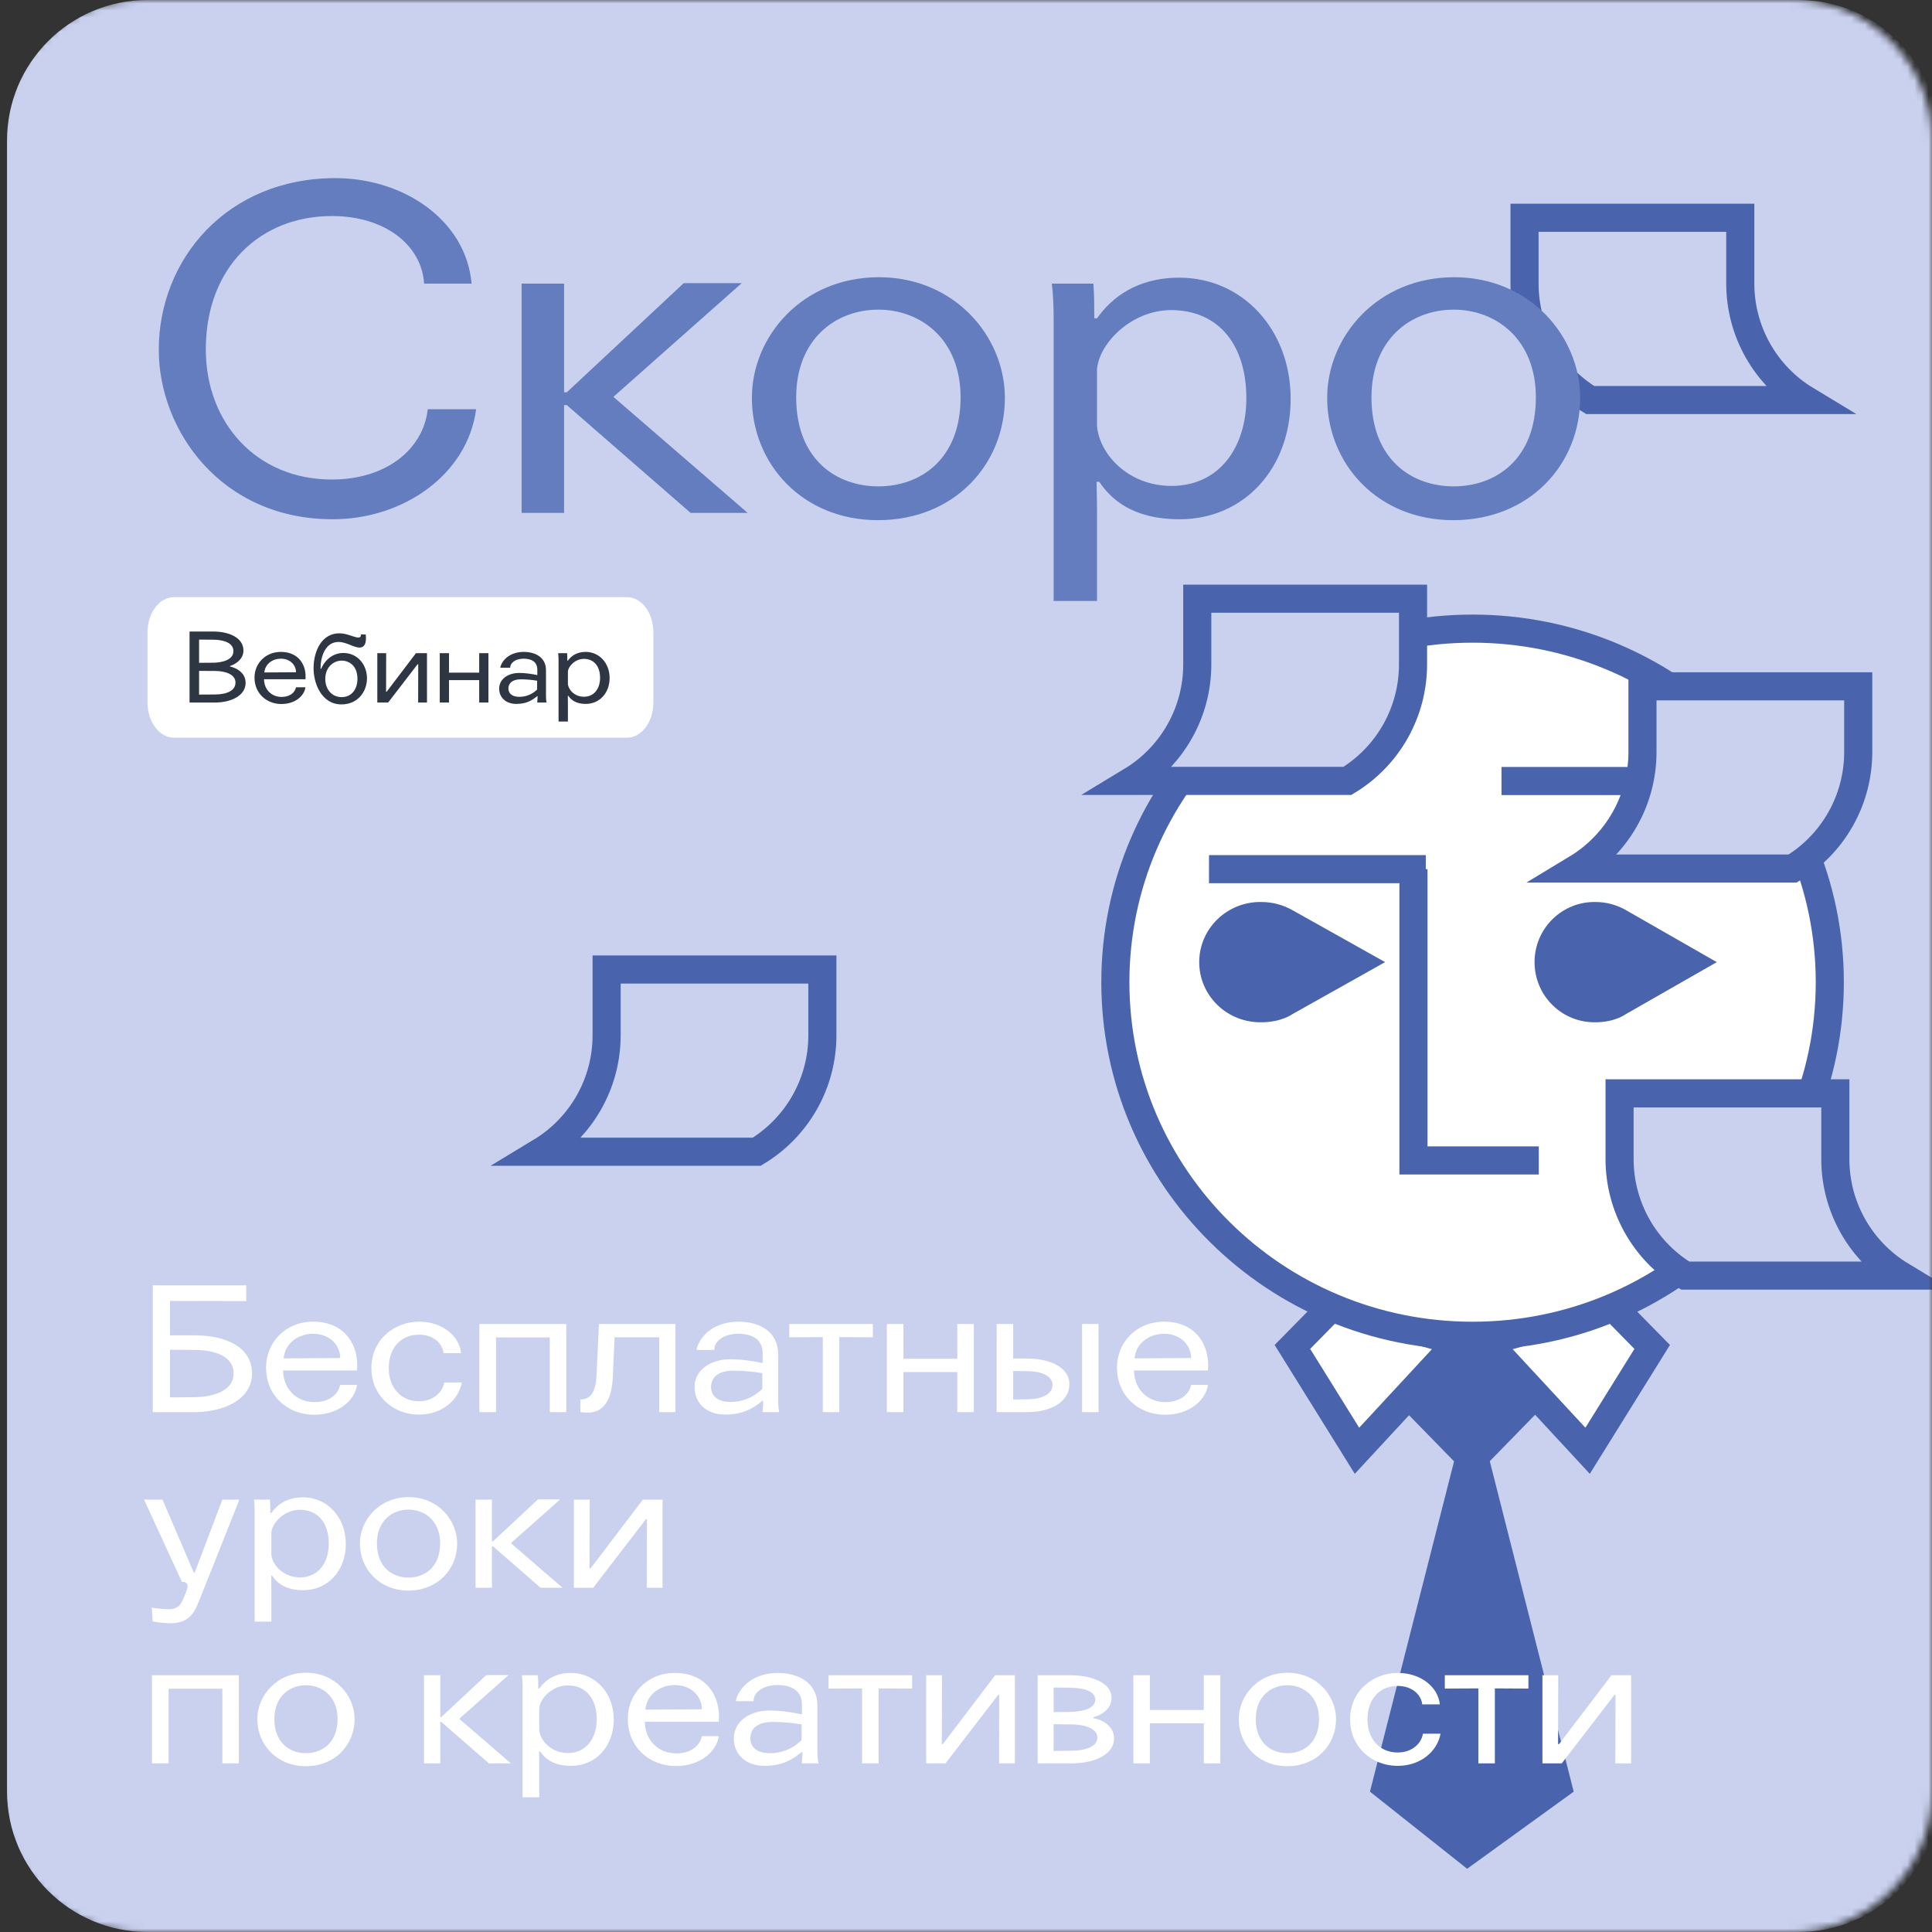 <?xml version="1.0" encoding="UTF-8"?> <svg xmlns="http://www.w3.org/2000/svg" width="275" height="275" viewBox="0 0 275 275" fill="none"><rect x="0" y="0" width="275" height="275" fill="#333333" stroke="none"/> <g clip-path="url(#clip0_2248_3967)"> <mask id="mask0_2248_3967" style="mask-type:luminance" maskUnits="userSpaceOnUse" x="0" y="0" width="275" height="275"> <path d="M255 0H20C8.954 0 0 8.954 0 20V255C0 266.046 8.954 275 20 275H255C266.046 275 275 266.046 275 255V20C275 8.954 266.046 0 255 0Z" fill="white"></path> </mask> <g mask="url(#mask0_2248_3967)"> <path d="M256 0H21C9.954 0 1 8.954 1 20V255C1 266.046 9.954 275 21 275H256C267.046 275 276 266.046 276 255V20C276 8.954 267.046 0 256 0Z" fill="#C9D1EF"></path> <path d="M209.545 171.31V238.219" stroke="#C9D1EF" stroke-width="4" stroke-miterlimit="10"></path> <path d="M209.518 198L195 255.024L208.831 266L224 255.024L209.518 198Z" fill="#4964AC"></path> <path d="M209.519 189.091L199.003 199.845L209.502 210.6L220 199.845L209.519 189.091Z" fill="#4964AC"></path> <path d="M211.615 190.991L225.978 206.501L235.172 191.723L229.566 186.016L211.615 190.991Z" fill="white" stroke="#4964AC" stroke-width="4" stroke-miterlimit="10"></path> <path d="M207.518 190.991L193.152 206.501L183.961 191.723L189.568 186.016L207.518 190.991Z" fill="white" stroke="#4964AC" stroke-width="4" stroke-miterlimit="10"></path> <path d="M260.452 139.807C260.452 112.028 237.688 89.48 209.606 89.48C181.524 89.48 158.76 112.013 158.76 139.807C158.76 167.6 181.524 190.134 209.606 190.134C237.688 190.134 260.452 167.604 260.452 139.807Z" fill="white" stroke="#4964AC" stroke-width="4" stroke-miterlimit="10"></path> <path d="M219.029 165.177H201.19C201.19 148.984 201.19 139.905 201.19 123.712" stroke="#4964AC" stroke-width="4" stroke-miterlimit="10"></path> <path d="M179.556 128.392C178.403 128.367 177.257 128.57 176.183 128.989C175.11 129.409 174.13 130.036 173.302 130.836C172.478 131.631 171.821 132.582 171.371 133.633C170.925 134.683 170.695 135.811 170.695 136.951C170.695 138.091 170.925 139.22 171.371 140.269C171.824 141.321 172.482 142.273 173.307 143.069C174.132 143.865 175.108 144.49 176.177 144.907C177.252 145.327 178.401 145.532 179.556 145.51C182.38 145.51 183.947 144.361 183.947 144.361L197.156 136.948L183.947 129.541C182.606 128.788 181.094 128.392 179.556 128.392Z" fill="#4964AC"></path> <path d="M227.11 128.392C225.977 128.367 224.851 128.571 223.801 128.991C222.745 129.413 221.786 130.04 220.981 130.836C220.17 131.635 219.527 132.585 219.09 133.632C218.206 135.757 218.206 138.142 219.09 140.267C219.527 141.314 220.17 142.264 220.981 143.063C221.783 143.857 222.739 144.483 223.791 144.903C224.843 145.324 225.969 145.53 227.103 145.51C229.873 145.51 231.403 144.362 231.403 144.362L244.369 136.95L231.425 129.541C230.115 128.786 228.626 128.39 227.11 128.392Z" fill="#4964AC"></path> <path d="M172.089 123.715H202.946" stroke="#4964AC" stroke-width="4"></path> <path d="M213.723 111.17H244.58" stroke="#4964AC" stroke-width="4"></path> <path d="M191.785 111.153H161.073C163.926 109.428 166.286 106.995 167.923 104.09C169.561 101.185 170.42 97.906 170.419 94.57V85.215H201.13V94.57C201.131 97.905 200.271 101.184 198.634 104.089C196.997 106.994 194.638 109.427 191.785 111.153Z" fill="#C9D1EF" stroke="#4964AC" stroke-width="4" stroke-miterlimit="10"></path> <path d="M239.874 181.568H270.587C267.734 179.843 265.374 177.41 263.737 174.505C262.099 171.599 261.239 168.32 261.241 164.985V155.629H230.53V164.985C230.529 168.32 231.389 171.599 233.026 174.504C234.663 177.409 237.022 179.842 239.874 181.568Z" fill="#C9D1EF" stroke="#4964AC" stroke-width="4" stroke-miterlimit="10"></path> <path d="M226.344 56.938H257.057C254.203 55.214 251.844 52.781 250.206 49.875C248.569 46.97 247.709 43.691 247.711 40.356V31H217V40.356C216.999 43.691 217.858 46.969 219.495 49.875C221.132 52.78 223.491 55.213 226.344 56.938Z" fill="#C9D1EF" stroke="#4964AC" stroke-width="4" stroke-miterlimit="10"></path> <path d="M255.154 123.629H224.441C227.295 121.904 229.654 119.471 231.292 116.566C232.929 113.661 233.789 110.382 233.788 107.047V97.691H264.498V107.047C264.499 110.381 263.64 113.66 262.003 116.565C260.366 119.47 258.007 121.904 255.154 123.629Z" fill="#C9D1EF" stroke="#4964AC" stroke-width="4" stroke-miterlimit="10"></path> <path d="M107.713 163.938H77C79.853 162.213 82.213 159.78 83.851 156.875C85.488 153.97 86.348 150.691 86.346 147.356V138H117.057V147.356C117.058 150.691 116.199 153.969 114.562 156.875C112.925 159.78 110.565 162.213 107.713 163.938Z" fill="#C9D1EF" stroke="#4964AC" stroke-width="4" stroke-miterlimit="10"></path> <path d="M89.25 85H24.75C22.679 85 21 87.239 21 90V100C21 102.761 22.679 105 24.75 105H89.25C91.321 105 93 102.761 93 100V90C93 87.239 91.321 85 89.25 85Z" fill="white"></path> <path d="M26.98 100V89.892H30.354C32.664 89.892 34.652 90.802 34.652 92.594C34.652 93.952 33.308 94.638 32.748 94.792V94.876C33.336 94.988 34.96 95.576 34.96 97.2C34.96 99.006 32.93 100 30.564 100H26.98ZM28.338 95.492V98.866L30.62 98.852C32.272 98.838 33.518 98.32 33.518 97.158C33.518 95.954 32.02 95.52 30.69 95.506L28.338 95.492ZM28.338 91.04V94.344L30.382 94.33C31.502 94.316 33.224 93.98 33.224 92.692C33.224 91.446 31.74 91.068 30.368 91.054L28.338 91.04ZM43.478 96.682H37.584C37.598 98.166 38.662 99.202 40.09 99.202C41.196 99.202 41.966 98.642 42.134 97.83H43.478C43.324 98.992 42.078 100.21 40.048 100.21C37.976 100.21 36.226 98.726 36.226 96.444C36.226 94.47 37.752 92.79 39.978 92.79C42.554 92.79 43.66 94.722 43.478 96.682ZM37.626 95.716L42.134 95.688C42.148 94.82 41.448 93.756 39.964 93.756C38.886 93.756 37.752 94.428 37.626 95.716ZM45.629 95.198H45.712C46.048 94.358 47.056 92.944 48.877 92.944C50.879 92.944 52.236 94.596 52.236 96.556C52.236 98.488 50.892 100.266 48.611 100.266C45.74 100.266 44.565 97.214 44.635 94.89C44.705 92.65 45.782 90.144 48.316 90.144C49.395 90.144 50.416 90.746 51.019 90.746C51.27 90.746 51.41 90.592 51.355 90.312H52.054C52.209 91.558 51.873 92.174 51.187 92.174C50.346 92.174 49.339 91.39 48.218 91.376C46.203 91.348 45.6 93.7 45.629 95.198ZM50.879 96.626C50.879 94.708 49.647 94.036 48.639 94.036C47.42 94.036 46.3 95.016 46.3 96.626C46.3 98.208 47.322 99.23 48.624 99.23C50.053 99.23 50.879 98.096 50.879 96.626ZM59.209 92.972H60.777V100H59.517L59.531 94.54H59.447L55.247 100H53.707V92.972H54.967L54.953 98.46H55.037L59.209 92.972ZM68.208 95.744V92.972H69.524V100H68.208V96.808H63.91V100H62.594V92.972H63.91V95.744H68.208ZM77.798 100H76.468C76.468 100 76.524 99.426 76.524 99.104H76.454C75.74 99.678 74.942 100.196 73.486 100.196C71.946 100.196 71.05 99.216 71.05 98.026C71.05 96.668 72.282 95.786 73.92 95.786C74.816 95.786 75.866 95.954 76.482 96.094V95.338C76.482 94.246 75.726 93.756 74.522 93.756C73.346 93.756 72.59 94.386 72.632 95.044H71.204C71.47 93.812 72.744 92.79 74.536 92.79C76.314 92.79 77.714 93.644 77.714 95.38V98.838C77.714 99.16 77.714 99.622 77.798 100ZM76.454 98.138V96.892C75.782 96.78 74.956 96.696 74.13 96.696C72.954 96.696 72.366 97.228 72.366 97.998C72.366 98.698 72.884 99.188 73.92 99.188C75.236 99.188 76.09 98.516 76.454 98.138ZM80.906 99.048H80.822C80.836 99.552 80.836 100 80.836 100V102.702H79.506V94.008C79.506 93.728 79.492 93.294 79.45 92.972H80.724C80.752 93.308 80.752 93.7 80.752 94.036H80.836C81.27 93.42 82.04 92.79 83.356 92.79C85.316 92.79 86.772 94.4 86.772 96.5C86.772 98.656 85.33 100.196 83.37 100.196C81.9 100.196 81.242 99.552 80.906 99.048ZM85.414 96.486C85.414 94.862 84.574 93.784 83.104 93.784C81.9 93.784 80.906 94.792 80.836 95.59V97.34C80.906 98.194 81.788 99.174 83.118 99.174C84.602 99.174 85.414 97.97 85.414 96.486Z" fill="#2F3643"></path> </g> <path d="M67.125 40.37H60.365C60.04 34.975 54.905 30.75 47.235 30.75C37.03 30.75 29.295 38.03 29.295 49.73C29.295 60.195 36.51 68.255 47.235 68.255C54.905 68.255 60.235 64.03 60.885 58.245H67.775C66.54 67.54 57.44 73.91 47.365 73.91C31.44 73.91 22.6 61.235 22.6 49.795C22.6 36.925 32.285 25.355 47.755 25.355C57.44 25.355 66.345 31.335 67.125 40.37ZM74.245 73V40.37H80.29V55.84H80.68L97.32 40.305H105.575L87.309 56.49L106.42 73H98.294L80.68 57.66H80.29V73H74.245ZM125.029 44.075C118.919 44.075 113.329 48.3 113.329 56.555C113.329 65.46 119.114 69.23 125.029 69.23C130.944 69.23 136.729 65.46 136.729 56.555C136.729 48.3 131.074 44.075 125.029 44.075ZM125.094 39.46C135.949 39.46 143.034 47.975 143.034 56.62C143.034 66.045 135.884 74.04 124.964 74.04C114.239 74.04 107.024 66.045 107.024 56.62C107.024 47.91 114.174 39.46 125.094 39.46ZM156.475 68.58H156.085C156.15 70.92 156.15 73 156.15 73V85.545H149.975V45.18C149.975 43.88 149.91 41.865 149.715 40.37H155.63C155.76 41.93 155.76 43.75 155.76 45.31H156.15C158.165 42.45 161.74 39.525 167.85 39.525C176.95 39.525 183.71 47 183.71 56.75C183.71 66.76 177.015 73.91 167.915 73.91C161.09 73.91 158.035 70.92 156.475 68.58ZM177.405 56.685C177.405 49.145 173.505 44.14 166.68 44.14C161.09 44.14 156.475 48.82 156.15 52.525V60.65C156.475 64.615 160.57 69.165 166.745 69.165C173.635 69.165 177.405 63.575 177.405 56.685ZM206.914 44.075C200.804 44.075 195.214 48.3 195.214 56.555C195.214 65.46 200.999 69.23 206.914 69.23C212.829 69.23 218.614 65.46 218.614 56.555C218.614 48.3 212.959 44.075 206.914 44.075ZM206.979 39.46C217.834 39.46 224.919 47.975 224.919 56.62C224.919 66.045 217.769 74.04 206.849 74.04C196.124 74.04 188.909 66.045 188.909 56.62C188.909 47.91 196.059 39.46 206.979 39.46Z" fill="#647DBF"></path> <path d="M24.2 190.075H27.825C32.025 190.075 35.875 191.7 35.875 195.475C35.875 199.225 31.85 201 27.65 201H21.75V182.95H35.05V185.2L24.2 185.175V190.075ZM24.2 192.125V198.9L27.625 198.875C30.3 198.85 33.25 198.025 33.25 195.475C33.25 192.925 30.3 192.175 27.875 192.15L24.2 192.125ZM50.82 195.075H40.295C40.32 197.725 42.22 199.575 44.77 199.575C46.745 199.575 48.12 198.575 48.42 197.125H50.82C50.545 199.2 48.32 201.375 44.695 201.375C40.995 201.375 37.87 198.725 37.87 194.65C37.87 191.125 40.595 188.125 44.57 188.125C49.17 188.125 51.145 191.575 50.82 195.075ZM40.37 193.35L48.42 193.3C48.445 191.75 47.195 189.85 44.545 189.85C42.62 189.85 40.595 191.05 40.37 193.35ZM65.635 192.6H63.135C63.01 191.3 61.76 189.975 59.635 189.975C56.985 189.975 55.335 191.95 55.335 194.725C55.335 197.475 57.035 199.45 59.635 199.45C61.685 199.45 63.01 198.175 63.235 196.775H65.735C65.31 199.2 62.985 201.35 59.66 201.35C55.76 201.35 52.86 198.475 52.86 194.75C52.86 190.675 56.135 188.125 59.66 188.125C62.935 188.125 65.385 190.125 65.635 192.6ZM80.606 188.45V201H78.256V190.375H70.606V201H68.231V188.45H80.606ZM82.606 200.975V199.2C83.856 199.2 84.781 198.45 84.906 195.8L85.256 188.45H96.131V201H93.831V190.35H87.481L87.231 195.95C87.106 198.925 86.131 201.075 83.681 201.075C83.381 201.075 82.906 201.05 82.606 200.975ZM110.909 201H108.534C108.534 201 108.634 199.975 108.634 199.4H108.509C107.234 200.425 105.809 201.35 103.209 201.35C100.459 201.35 98.859 199.6 98.859 197.475C98.859 195.05 101.059 193.475 103.984 193.475C105.584 193.475 107.459 193.775 108.559 194.025V192.675C108.559 190.725 107.209 189.85 105.059 189.85C102.959 189.85 101.609 190.975 101.684 192.15H99.134C99.609 189.95 101.884 188.125 105.084 188.125C108.259 188.125 110.759 189.65 110.759 192.75V198.925C110.759 199.5 110.759 200.325 110.909 201ZM108.509 197.675V195.45C107.309 195.25 105.834 195.1 104.359 195.1C102.259 195.1 101.209 196.05 101.209 197.425C101.209 198.675 102.134 199.55 103.984 199.55C106.334 199.55 107.859 198.35 108.509 197.675ZM124.243 188.45V190.35L119.468 190.325V201H117.118V190.325L112.343 190.35V188.45H124.243ZM136.264 193.4V188.45H138.614V201H136.264V195.3H128.589V201H126.239V188.45H128.589V193.4H136.264ZM154.014 201V188.45H156.364V201H154.014ZM141.864 201V188.45H144.214V193.375H146.314C148.864 193.375 152.214 194.325 152.214 197.05C152.214 199.5 149.639 201 146.239 201H141.864ZM144.214 195.15V199.2L146.339 199.175C148.239 199.15 149.814 198.475 149.814 197.125C149.814 195.825 148.189 195.2 146.414 195.175L144.214 195.15ZM171.938 195.075H161.413C161.438 197.725 163.338 199.575 165.888 199.575C167.863 199.575 169.238 198.575 169.538 197.125H171.938C171.663 199.2 169.438 201.375 165.813 201.375C162.113 201.375 158.988 198.725 158.988 194.65C158.988 191.125 161.713 188.125 165.688 188.125C170.288 188.125 172.263 191.575 171.938 195.075ZM161.488 193.35L169.538 193.3C169.563 191.75 168.313 189.85 165.663 189.85C163.738 189.85 161.713 191.05 161.488 193.35ZM34.075 213.45C30.8 221.7 28.725 226.925 28.075 228.5C27.3 230.35 26.075 231.05 24.3 231.05C23.7 231.05 22.15 230.925 21.725 230.775L21.6 228.825C21.95 228.925 23.425 229.05 24 229.05C25 229.05 25.55 228.725 25.95 227.875C26.2 227.35 26.525 226.55 26.675 226.025C26.825 225.475 26.45 225.1 25.9 225.175L20.5 213.45H23.125L27.575 223.825H27.725L31.65 213.45H34.075ZM38.75 224.3H38.6C38.625 225.2 38.625 226 38.625 226V230.825H36.25V215.3C36.25 214.8 36.225 214.025 36.15 213.45H38.425C38.475 214.05 38.475 214.75 38.475 215.35H38.625C39.4 214.25 40.775 213.125 43.125 213.125C46.625 213.125 49.225 216 49.225 219.75C49.225 223.6 46.65 226.35 43.15 226.35C40.525 226.35 39.35 225.2 38.75 224.3ZM46.8 219.725C46.8 216.825 45.3 214.9 42.675 214.9C40.525 214.9 38.75 216.7 38.625 218.125V221.25C38.75 222.775 40.325 224.525 42.7 224.525C45.35 224.525 46.8 222.375 46.8 219.725ZM58.15 214.875C55.8 214.875 53.65 216.5 53.65 219.675C53.65 223.1 55.875 224.55 58.15 224.55C60.425 224.55 62.65 223.1 62.65 219.675C62.65 216.5 60.475 214.875 58.15 214.875ZM58.175 213.1C62.35 213.1 65.075 216.375 65.075 219.7C65.075 223.325 62.325 226.4 58.125 226.4C54 226.4 51.225 223.325 51.225 219.7C51.225 216.35 53.975 213.1 58.175 213.1ZM67.694 226V213.45H70.019V219.4H70.169L76.569 213.425H79.744L72.719 219.65L80.069 226H76.944L70.169 220.1H70.019V226H67.694ZM91.509 213.45H94.309V226H92.059L92.084 216.25H91.934L84.434 226H81.684V213.45H83.934L83.909 223.25H84.059L91.509 213.45ZM34 238.45V251H31.65V240.375H24V251H21.625V238.45H34ZM43.55 239.875C41.2 239.875 39.05 241.5 39.05 244.675C39.05 248.1 41.275 249.55 43.55 249.55C45.825 249.55 48.05 248.1 48.05 244.675C48.05 241.5 45.875 239.875 43.55 239.875ZM43.575 238.1C47.75 238.1 50.475 241.375 50.475 244.7C50.475 248.325 47.725 251.4 43.525 251.4C39.4 251.4 36.625 248.325 36.625 244.7C36.625 241.35 39.375 238.1 43.575 238.1ZM60.346 251V238.45H62.671V244.4H62.821L69.221 238.425H72.396L65.371 244.65L72.721 251H69.596L62.821 245.1H62.671V251H60.346ZM76.885 249.3H76.735C76.76 250.2 76.76 251 76.76 251V255.825H74.385V240.3C74.385 239.8 74.36 239.025 74.285 238.45H76.56C76.61 239.05 76.61 239.75 76.61 240.35H76.76C77.535 239.25 78.91 238.125 81.26 238.125C84.76 238.125 87.36 241 87.36 244.75C87.36 248.6 84.785 251.35 81.285 251.35C78.66 251.35 77.485 250.2 76.885 249.3ZM84.935 244.725C84.935 241.825 83.435 239.9 80.81 239.9C78.66 239.9 76.885 241.7 76.76 243.125V246.25C76.885 247.775 78.46 249.525 80.835 249.525C83.485 249.525 84.935 247.375 84.935 244.725ZM102.309 245.075H91.784C91.809 247.725 93.709 249.575 96.259 249.575C98.234 249.575 99.609 248.575 99.909 247.125H102.309C102.034 249.2 99.809 251.375 96.184 251.375C92.484 251.375 89.359 248.725 89.359 244.65C89.359 241.125 92.084 238.125 96.059 238.125C100.659 238.125 102.634 241.575 102.309 245.075ZM91.859 243.35L99.909 243.3C99.934 241.75 98.684 239.85 96.034 239.85C94.109 239.85 92.084 241.05 91.859 243.35ZM116.5 251H114.125C114.125 251 114.225 249.975 114.225 249.4H114.1C112.825 250.425 111.4 251.35 108.8 251.35C106.05 251.35 104.45 249.6 104.45 247.475C104.45 245.05 106.65 243.475 109.575 243.475C111.175 243.475 113.05 243.775 114.15 244.025V242.675C114.15 240.725 112.8 239.85 110.65 239.85C108.55 239.85 107.2 240.975 107.275 242.15H104.725C105.2 239.95 107.475 238.125 110.675 238.125C113.85 238.125 116.35 239.65 116.35 242.75V248.925C116.35 249.5 116.35 250.325 116.5 251ZM114.1 247.675V245.45C112.9 245.25 111.425 245.1 109.95 245.1C107.85 245.1 106.8 246.05 106.8 247.425C106.8 248.675 107.725 249.55 109.575 249.55C111.925 249.55 113.45 248.35 114.1 247.675ZM129.834 238.45V240.35L125.059 240.325V251H122.709V240.325L117.934 240.35V238.45H129.834ZM141.655 238.45H144.455V251H142.205L142.23 241.25H142.08L134.58 251H131.83V238.45H134.08L134.055 248.25H134.205L141.655 238.45ZM147.699 251V238.45H152.274C155.499 238.45 158.224 239.575 158.224 241.675C158.224 243.275 156.724 244.15 155.649 244.425V244.575C156.749 244.725 158.574 245.6 158.574 247.45C158.574 249.725 155.874 251 152.424 251H147.699ZM149.974 245.425V249.225L152.549 249.2C154.524 249.175 156.199 248.625 156.199 247.325C156.199 246.05 154.449 245.475 152.549 245.45L149.974 245.425ZM149.974 240.2V243.7L152.324 243.675C153.699 243.65 155.899 243.35 155.899 241.925C155.899 240.55 153.799 240.25 152.299 240.225L149.974 240.2ZM171.347 243.4V238.45H173.697V251H171.347V245.3H163.672V251H161.322V238.45H163.672V243.4H171.347ZM183.247 239.875C180.897 239.875 178.747 241.5 178.747 244.675C178.747 248.1 180.972 249.55 183.247 249.55C185.522 249.55 187.747 248.1 187.747 244.675C187.747 241.5 185.572 239.875 183.247 239.875ZM183.272 238.1C187.447 238.1 190.172 241.375 190.172 244.7C190.172 248.325 187.422 251.4 183.222 251.4C179.097 251.4 176.322 248.325 176.322 244.7C176.322 241.35 179.072 238.1 183.272 238.1ZM204.942 242.6H202.442C202.317 241.3 201.067 239.975 198.942 239.975C196.292 239.975 194.642 241.95 194.642 244.725C194.642 247.475 196.342 249.45 198.942 249.45C200.992 249.45 202.317 248.175 202.542 246.775H205.042C204.617 249.2 202.292 251.35 198.967 251.35C195.067 251.35 192.167 248.475 192.167 244.75C192.167 240.675 195.442 238.125 198.967 238.125C202.242 238.125 204.692 240.125 204.942 242.6ZM217.553 238.45V240.35L212.778 240.325V251H210.428V240.325L205.653 240.35V238.45H217.553ZM229.375 238.45H232.175V251H229.925L229.95 241.25H229.8L222.3 251H219.55V238.45H221.8L221.775 248.25H221.925L229.375 238.45Z" fill="white"></path> </g> <defs> <clipPath id="clip0_2248_3967"> <rect width="275" height="275" fill="white"></rect> </clipPath> </defs> </svg> 